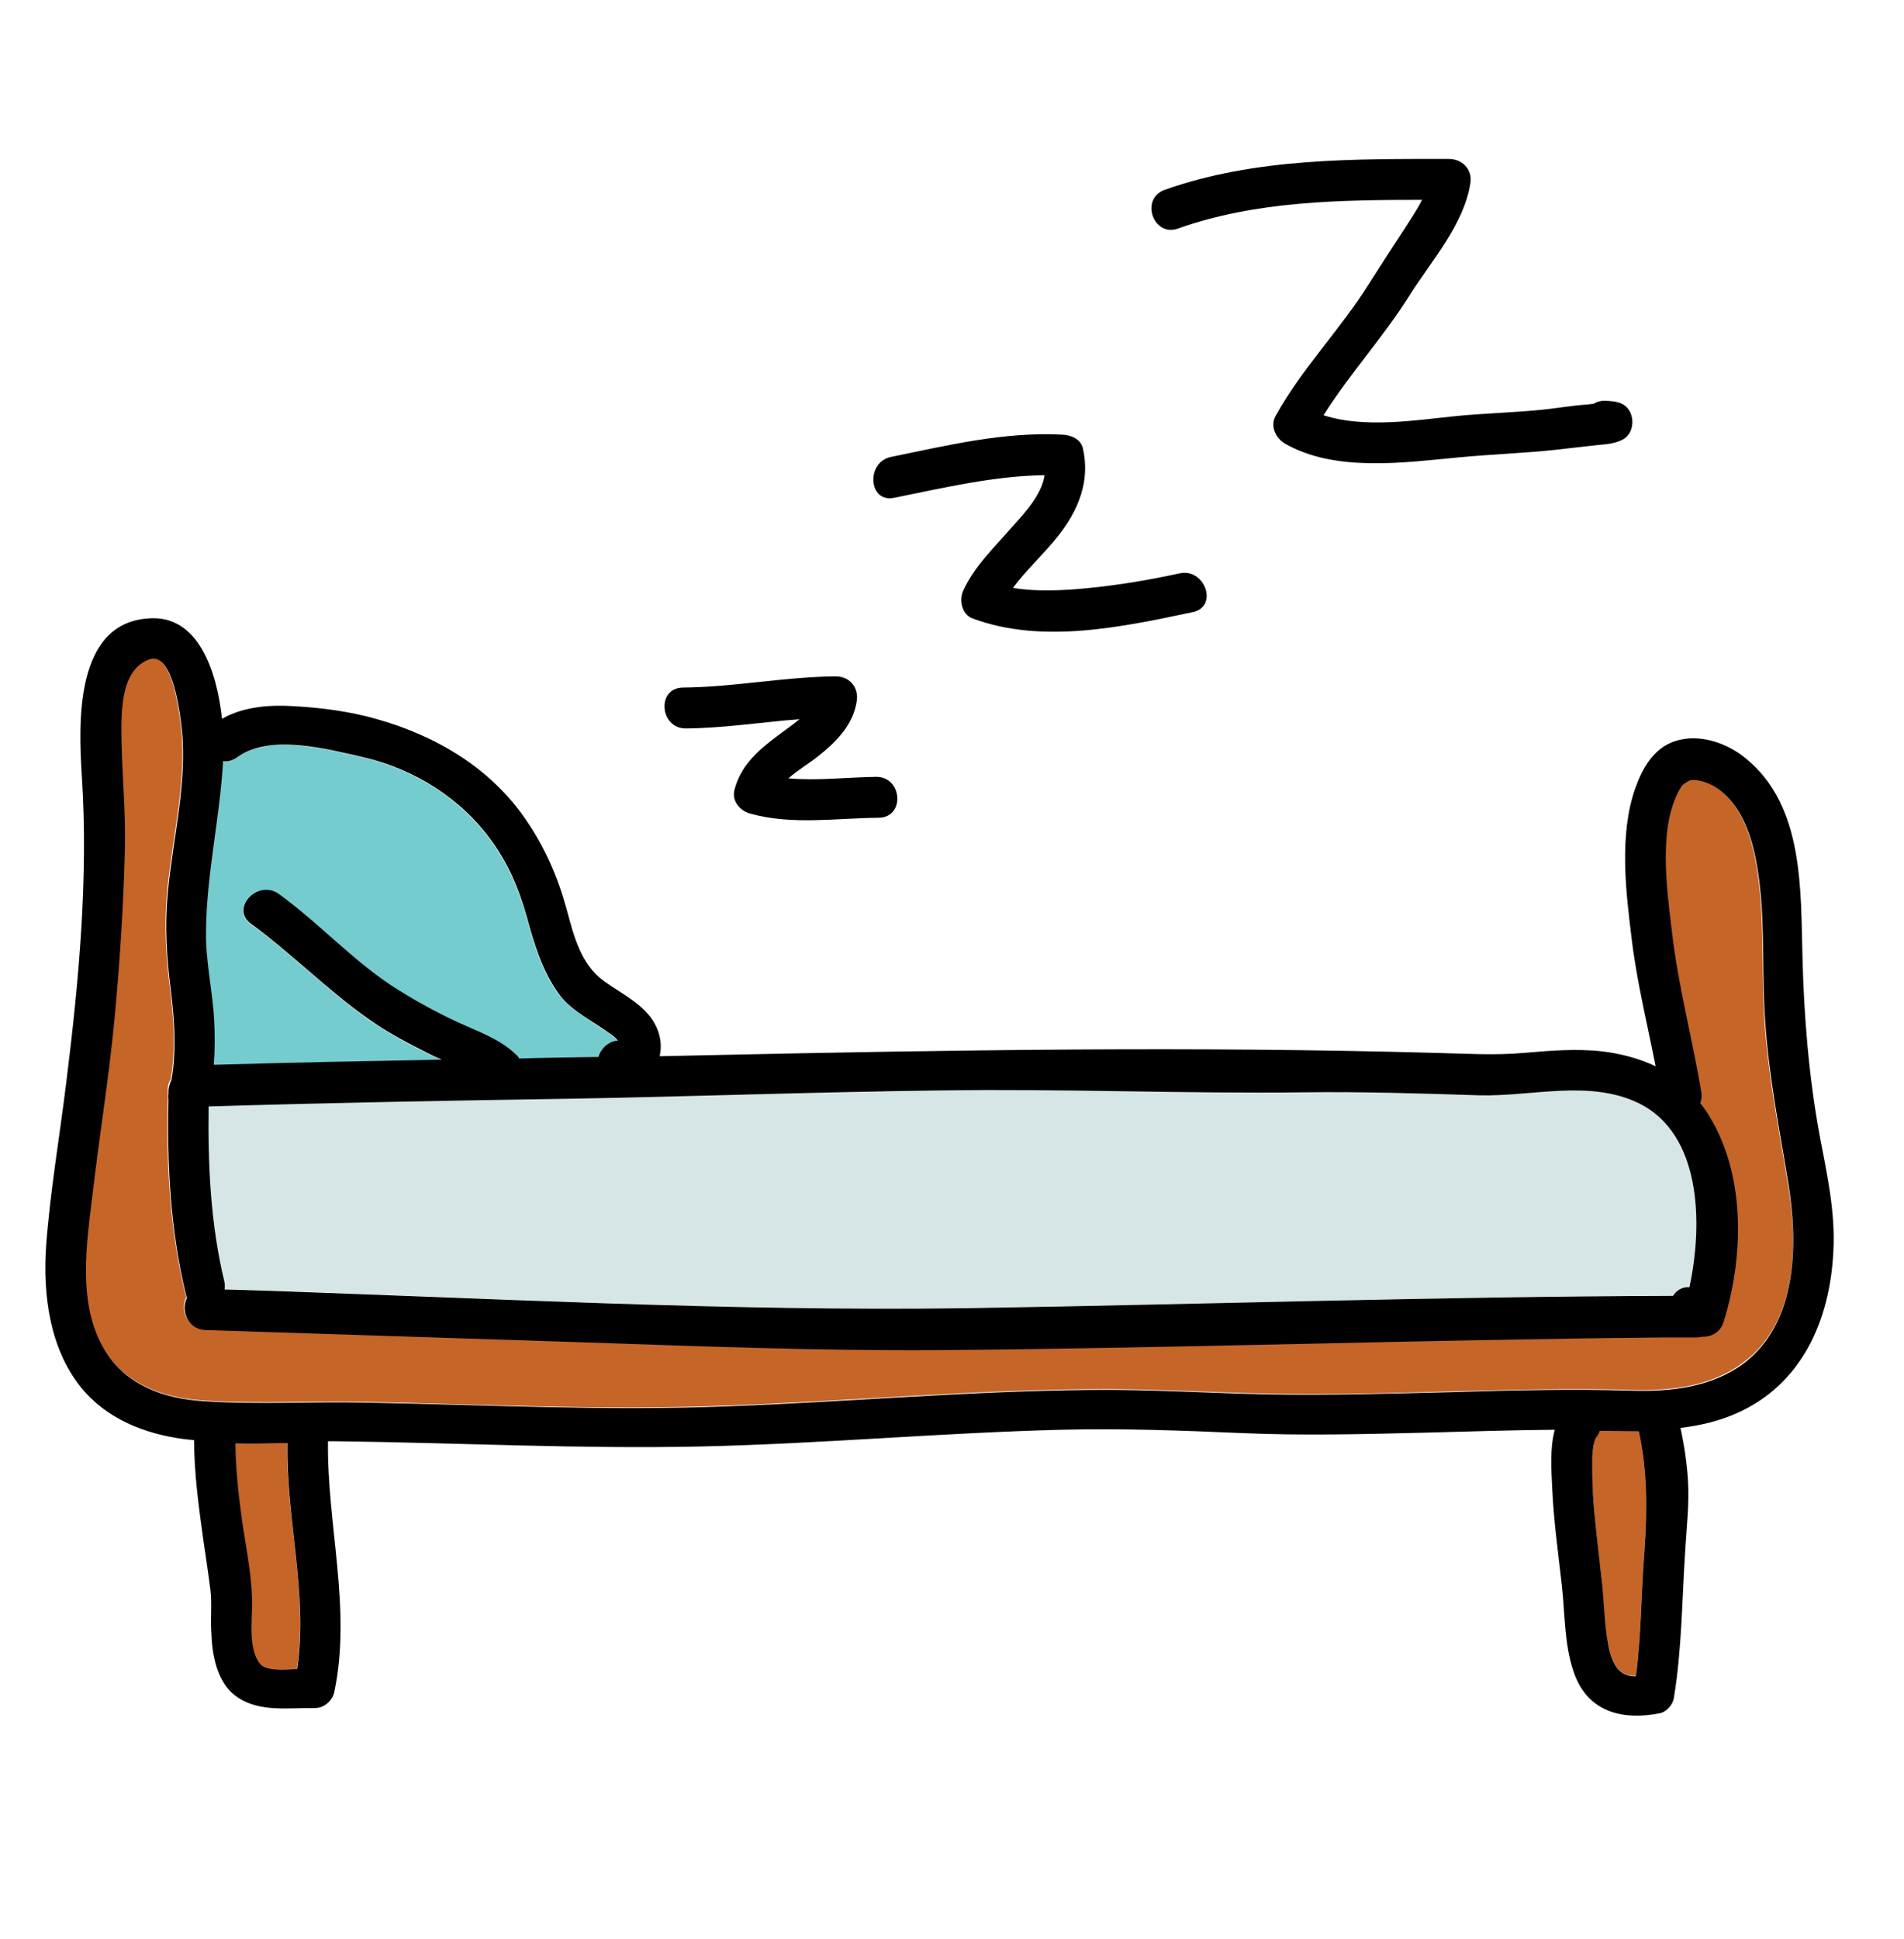 <svg width="56" height="57" viewBox="0 0 56 57" fill="none" xmlns="http://www.w3.org/2000/svg">
<path d="M8.444 42.429C7.93 42.44 7.427 42.451 6.913 42.44C6.924 43.228 7.011 44.015 7.12 44.792C7.23 45.601 7.416 46.421 7.405 47.231C7.394 47.723 7.306 48.499 7.634 48.915C7.799 49.123 8.313 49.101 8.728 49.068C9.067 46.87 8.411 44.639 8.444 42.429Z" fill="#C56528"/>
<path d="M17.719 30.256C17.27 29.95 16.734 29.654 16.406 29.206C15.925 28.528 15.695 27.74 15.476 26.942C15.247 26.143 14.941 25.41 14.448 24.732C13.54 23.474 12.173 22.621 10.664 22.271C9.603 22.031 7.908 21.56 6.956 22.282C6.814 22.381 6.683 22.414 6.551 22.392C6.453 24.065 6.059 25.728 6.048 27.412C6.048 28.287 6.245 29.151 6.289 30.026C6.311 30.464 6.311 30.89 6.278 31.317C8.509 31.251 10.752 31.196 12.983 31.164C12.884 31.12 12.797 31.087 12.709 31.043C12.086 30.737 11.441 30.398 10.861 29.993C9.625 29.129 8.586 28.046 7.372 27.171C6.748 26.712 7.569 25.848 8.192 26.296C9.406 27.182 10.434 28.342 11.725 29.129C12.316 29.49 12.939 29.829 13.562 30.114C14.109 30.365 14.711 30.584 15.159 31.01C15.203 31.054 15.236 31.087 15.258 31.131C16.034 31.12 16.811 31.109 17.587 31.087C17.664 30.835 17.894 30.617 18.156 30.606C18.08 30.485 17.916 30.387 17.719 30.256Z" fill="#74CCCF"/>
<path d="M48.202 42.068C47.862 42.068 47.534 42.068 47.195 42.057C47.152 42.057 47.108 42.057 47.053 42.057C47.031 42.134 46.987 42.2 46.922 42.276C46.977 42.221 46.911 42.276 46.889 42.396C46.867 42.528 46.845 42.659 46.834 42.79C46.812 43.184 46.823 43.589 46.856 43.982C46.911 44.77 46.998 45.557 47.097 46.334C47.173 47.001 47.163 47.712 47.305 48.368C47.425 48.948 47.611 49.276 48.114 49.276C48.278 48.051 48.267 46.826 48.366 45.59C48.453 44.376 48.453 43.249 48.202 42.068Z" fill="#C56528"/>
<path d="M48.191 32.432C46.747 31.732 45.03 32.246 43.498 32.203C41.792 32.148 40.075 32.093 38.369 32.115C34.803 32.159 31.248 32.006 27.683 32.06C24.084 32.115 20.497 32.235 16.898 32.29C13.311 32.345 9.723 32.41 6.136 32.52C6.103 34.248 6.191 35.954 6.595 37.65C6.617 37.737 6.617 37.825 6.606 37.901L7.055 37.912C14.208 38.142 21.394 38.557 28.558 38.448C35.438 38.349 42.328 38.12 49.208 38.087C49.317 37.923 49.492 37.813 49.689 37.835C50.105 35.965 50.039 33.329 48.191 32.432Z" fill="#D6E5E5"/>
<path d="M52.577 34.762C52.314 33.187 52.008 31.645 51.898 30.048C51.811 28.735 51.888 27.401 51.745 26.088C51.636 25.071 51.395 23.814 50.509 23.168C50.258 22.982 49.941 22.884 49.689 22.917C49.656 22.917 49.481 23.026 49.438 23.092C48.727 24.207 49.011 26.099 49.153 27.379C49.339 28.987 49.755 30.507 50.017 32.093C50.039 32.214 50.028 32.323 49.984 32.41C50.039 32.487 50.094 32.553 50.148 32.629C51.33 34.401 51.286 36.873 50.673 38.842C50.575 39.159 50.302 39.29 50.039 39.279C49.995 39.29 49.941 39.301 49.897 39.301C49.536 39.301 49.186 39.301 48.825 39.301C41.727 39.356 34.628 39.618 27.53 39.673C23.953 39.706 20.377 39.553 16.8 39.432L6.016 39.082C5.48 39.06 5.294 38.481 5.48 38.131C5.458 38.087 5.447 38.054 5.436 37.999C4.988 36.118 4.889 34.226 4.933 32.301C4.933 32.257 4.933 32.203 4.933 32.148C4.933 32.104 4.933 32.071 4.933 32.028C4.933 31.907 4.966 31.809 5.02 31.732C5.174 30.846 5.108 29.95 4.999 29.064C4.878 28.112 4.824 27.215 4.911 26.253C5.053 24.667 5.491 23.037 5.327 21.429C5.283 21.046 5.075 19.121 4.375 19.362C3.478 19.668 3.533 21.035 3.555 21.823C3.577 22.862 3.675 23.868 3.653 24.907C3.609 26.625 3.5 28.331 3.336 30.037C3.172 31.721 2.899 33.395 2.702 35.079C2.527 36.545 2.242 38.317 3.052 39.662C3.664 40.679 4.78 41.095 5.928 41.171C7.514 41.281 9.122 41.182 10.708 41.215C14.263 41.292 17.828 41.467 21.394 41.325C24.938 41.193 28.481 40.876 32.036 40.843C33.797 40.821 35.558 40.942 37.319 40.974C39.091 41.007 40.852 40.964 42.623 40.909C44.417 40.865 46.211 40.81 47.994 40.865C49.109 40.898 50.313 40.767 51.231 40.089C52.883 38.907 52.883 36.567 52.577 34.762Z" fill="#C56528"/>
<path d="M53.517 33.373C53.2 31.645 53.058 29.884 53.014 28.134C52.959 26.143 53.058 23.682 51.341 22.293C50.783 21.834 49.973 21.56 49.262 21.79C48.639 21.998 48.311 22.578 48.103 23.157C47.611 24.535 47.819 26.22 47.994 27.631C48.147 28.889 48.453 30.114 48.694 31.349C48.212 31.12 47.676 30.978 47.13 30.912C46.364 30.825 45.587 30.89 44.822 30.956C43.958 31.032 43.094 30.978 42.23 30.956C35.131 30.759 28.033 30.868 20.934 31.021C20.42 31.032 19.917 31.043 19.403 31.054C19.469 30.748 19.436 30.431 19.261 30.103C18.955 29.534 18.265 29.206 17.762 28.845C17.084 28.353 16.877 27.521 16.669 26.745C16.406 25.782 16.034 24.929 15.466 24.098C14.427 22.578 12.83 21.637 11.091 21.145C10.292 20.915 9.45 20.806 8.63 20.762C7.941 20.718 7.153 20.773 6.53 21.134C6.376 19.723 5.83 18.071 4.375 18.181C2.198 18.312 2.308 21.254 2.406 22.796C2.603 25.804 2.319 28.856 1.947 31.842C1.75 33.439 1.476 35.025 1.356 36.632C1.258 38.054 1.455 39.629 2.373 40.778C3.117 41.707 4.244 42.156 5.403 42.309C5.501 42.32 5.611 42.331 5.709 42.342C5.709 43.304 5.841 44.267 5.972 45.218C6.048 45.732 6.125 46.246 6.191 46.76C6.234 47.143 6.191 47.548 6.212 47.942C6.234 48.642 6.366 49.495 7 49.91C7.656 50.348 8.52 50.206 9.275 50.217C9.537 50.217 9.778 49.998 9.833 49.746C10.347 47.296 9.614 44.835 9.647 42.374C9.734 42.374 9.822 42.374 9.909 42.374C13.464 42.418 17.03 42.604 20.584 42.528C24.139 42.451 27.683 42.123 31.237 42.035C33.009 41.992 34.759 42.057 36.531 42.134C38.292 42.21 40.064 42.167 41.836 42.123C43.137 42.09 44.428 42.046 45.73 42.035C45.577 42.582 45.631 43.239 45.653 43.753C45.697 44.704 45.828 45.656 45.937 46.607C46.036 47.504 46.003 48.467 46.342 49.309C46.78 50.37 47.786 50.578 48.825 50.37C49.022 50.326 49.197 50.118 49.23 49.932C49.47 48.478 49.47 47.001 49.569 45.525C49.612 44.846 49.689 44.19 49.645 43.501C49.612 42.998 49.536 42.484 49.426 41.981C49.973 41.915 50.52 41.795 51.045 41.565C52.992 40.723 53.823 38.82 53.922 36.796C53.987 35.648 53.736 34.521 53.517 33.373ZM27.683 32.06C31.248 32.006 34.814 32.159 38.369 32.115C40.075 32.093 41.792 32.148 43.498 32.203C45.03 32.246 46.747 31.732 48.191 32.432C50.039 33.329 50.094 35.965 49.689 37.846C49.492 37.825 49.306 37.934 49.208 38.098C42.317 38.12 35.437 38.349 28.558 38.459C21.394 38.568 14.219 38.153 7.055 37.923L6.606 37.912C6.617 37.835 6.617 37.748 6.595 37.66C6.191 35.976 6.114 34.259 6.136 32.531C9.723 32.421 13.311 32.356 16.898 32.301C20.497 32.235 24.084 32.104 27.683 32.06ZM6.562 22.381C6.683 22.403 6.825 22.37 6.967 22.271C7.919 21.56 9.614 22.02 10.675 22.26C12.184 22.61 13.552 23.464 14.459 24.721C14.951 25.399 15.258 26.121 15.487 26.931C15.706 27.729 15.936 28.517 16.417 29.195C16.734 29.654 17.281 29.939 17.73 30.245C17.916 30.376 18.091 30.474 18.167 30.595C17.916 30.606 17.675 30.814 17.598 31.076C16.822 31.087 16.045 31.098 15.269 31.12C15.247 31.076 15.214 31.032 15.17 31C14.733 30.573 14.131 30.354 13.573 30.103C12.939 29.818 12.316 29.479 11.736 29.118C10.456 28.331 9.428 27.171 8.203 26.285C7.58 25.837 6.759 26.712 7.383 27.16C8.597 28.046 9.647 29.129 10.872 29.982C11.441 30.387 12.086 30.715 12.72 31.032C12.808 31.076 12.906 31.12 12.994 31.153C10.762 31.196 8.52 31.24 6.289 31.306C6.322 30.879 6.322 30.442 6.3 30.015C6.256 29.14 6.048 28.276 6.059 27.401C6.07 25.728 6.464 24.065 6.562 22.381ZM8.739 49.068C8.323 49.101 7.809 49.123 7.645 48.915C7.317 48.499 7.405 47.723 7.416 47.231C7.426 46.41 7.251 45.59 7.131 44.792C7.022 44.015 6.934 43.228 6.923 42.44C7.426 42.451 7.941 42.44 8.455 42.429C8.411 44.639 9.067 46.87 8.739 49.068ZM48.366 45.601C48.267 46.826 48.278 48.062 48.114 49.287C47.622 49.287 47.425 48.959 47.305 48.379C47.173 47.712 47.184 47.012 47.097 46.345C47.009 45.557 46.911 44.781 46.856 43.993C46.834 43.599 46.823 43.195 46.834 42.801C46.845 42.67 46.856 42.539 46.889 42.407C46.911 42.287 46.977 42.232 46.922 42.287C46.987 42.221 47.031 42.145 47.053 42.068C47.097 42.068 47.141 42.068 47.195 42.068C47.534 42.068 47.873 42.079 48.202 42.079C48.453 43.249 48.453 44.376 48.366 45.601ZM51.253 40.11C50.323 40.789 49.12 40.92 48.016 40.887C46.222 40.832 44.428 40.876 42.645 40.931C40.873 40.974 39.112 41.029 37.341 40.996C35.58 40.964 33.819 40.843 32.058 40.865C28.503 40.898 24.959 41.215 21.416 41.346C17.85 41.489 14.295 41.303 10.73 41.237C9.144 41.204 7.536 41.303 5.95 41.193C4.801 41.117 3.686 40.712 3.073 39.684C2.264 38.339 2.548 36.567 2.723 35.101C2.92 33.417 3.194 31.743 3.358 30.059C3.522 28.353 3.631 26.646 3.675 24.929C3.697 23.89 3.598 22.873 3.576 21.845C3.566 21.057 3.5 19.701 4.397 19.384C5.097 19.143 5.305 21.068 5.348 21.451C5.512 23.048 5.075 24.678 4.933 26.274C4.845 27.237 4.9 28.123 5.02 29.085C5.13 29.982 5.195 30.879 5.042 31.754C4.998 31.842 4.966 31.94 4.955 32.05C4.955 32.093 4.955 32.126 4.955 32.17C4.944 32.224 4.944 32.279 4.955 32.323C4.911 34.248 5.009 36.14 5.458 38.021C5.469 38.065 5.48 38.109 5.501 38.153C5.316 38.503 5.501 39.082 6.037 39.104L16.822 39.454C20.398 39.575 23.975 39.717 27.552 39.695C34.65 39.64 41.748 39.389 48.847 39.323C49.208 39.323 49.558 39.323 49.919 39.323C49.962 39.323 50.017 39.312 50.061 39.301C50.323 39.312 50.597 39.181 50.695 38.864C51.308 36.895 51.352 34.423 50.17 32.651C50.116 32.575 50.061 32.498 50.006 32.432C50.039 32.345 50.061 32.246 50.039 32.115C49.776 30.529 49.361 29.009 49.175 27.401C49.022 26.11 48.748 24.229 49.459 23.114C49.503 23.048 49.678 22.95 49.711 22.939C49.962 22.906 50.28 23.015 50.531 23.19C51.417 23.835 51.658 25.093 51.767 26.11C51.909 27.423 51.822 28.757 51.92 30.07C52.03 31.667 52.336 33.209 52.598 34.784C52.883 36.567 52.883 38.907 51.253 40.11Z" fill="black"/>
<path d="M25.769 22.84C24.905 22.851 24.041 22.96 23.188 22.884C23.461 22.643 23.811 22.435 24.041 22.25C24.588 21.823 25.102 21.309 25.2 20.598C25.255 20.193 24.97 19.876 24.566 19.887C23.067 19.898 21.58 20.204 20.081 20.215C19.305 20.226 19.403 21.418 20.169 21.418C21.295 21.407 22.4 21.232 23.516 21.145C23.297 21.331 23.045 21.495 22.849 21.648C22.291 22.064 21.777 22.523 21.602 23.223C21.514 23.562 21.777 23.846 22.072 23.923C23.297 24.262 24.588 24.054 25.845 24.043C26.633 24.032 26.535 22.829 25.769 22.84ZM34.694 16.857C33.786 17.054 32.878 17.207 31.959 17.295C31.259 17.36 30.505 17.404 29.794 17.284C30.188 16.748 30.713 16.278 31.117 15.764C31.719 14.998 32.069 14.156 31.85 13.182C31.785 12.898 31.489 12.789 31.238 12.778C29.52 12.69 27.869 13.095 26.206 13.434C25.463 13.587 25.539 14.79 26.294 14.637C27.759 14.342 29.225 13.992 30.724 13.97C30.636 14.56 30.122 15.096 29.761 15.501C29.247 16.092 28.656 16.649 28.328 17.371C28.208 17.645 28.285 18.06 28.602 18.181C30.647 18.946 33.02 18.432 35.088 17.995C35.842 17.831 35.438 16.693 34.694 16.857ZM47.677 11.859C47.513 11.793 47.37 11.793 47.195 11.782C47.064 11.782 46.955 11.815 46.878 11.87C46.813 11.881 46.758 11.881 46.692 11.892C46.211 11.925 45.741 12.012 45.26 12.056C44.45 12.132 43.641 12.154 42.842 12.231C41.65 12.351 40.141 12.603 38.927 12.209C39.692 10.995 40.677 9.923 41.442 8.709C42.077 7.692 43.061 6.609 43.247 5.384C43.313 4.979 43.006 4.673 42.613 4.673C39.824 4.673 36.914 4.64 34.256 5.581C33.523 5.843 33.917 6.981 34.65 6.718C36.925 5.909 39.419 5.876 41.825 5.876C41.683 6.16 41.497 6.434 41.322 6.707C40.961 7.254 40.611 7.801 40.261 8.348C39.419 9.693 38.292 10.831 37.516 12.231C37.352 12.526 37.516 12.876 37.789 13.04C39.277 13.893 41.3 13.598 42.93 13.445C43.87 13.357 44.811 13.325 45.741 13.226C46.156 13.182 46.572 13.128 46.998 13.084C47.25 13.062 47.523 13.04 47.753 12.909C48.125 12.679 48.092 12.034 47.677 11.859Z" fill="black"/>
</svg>
